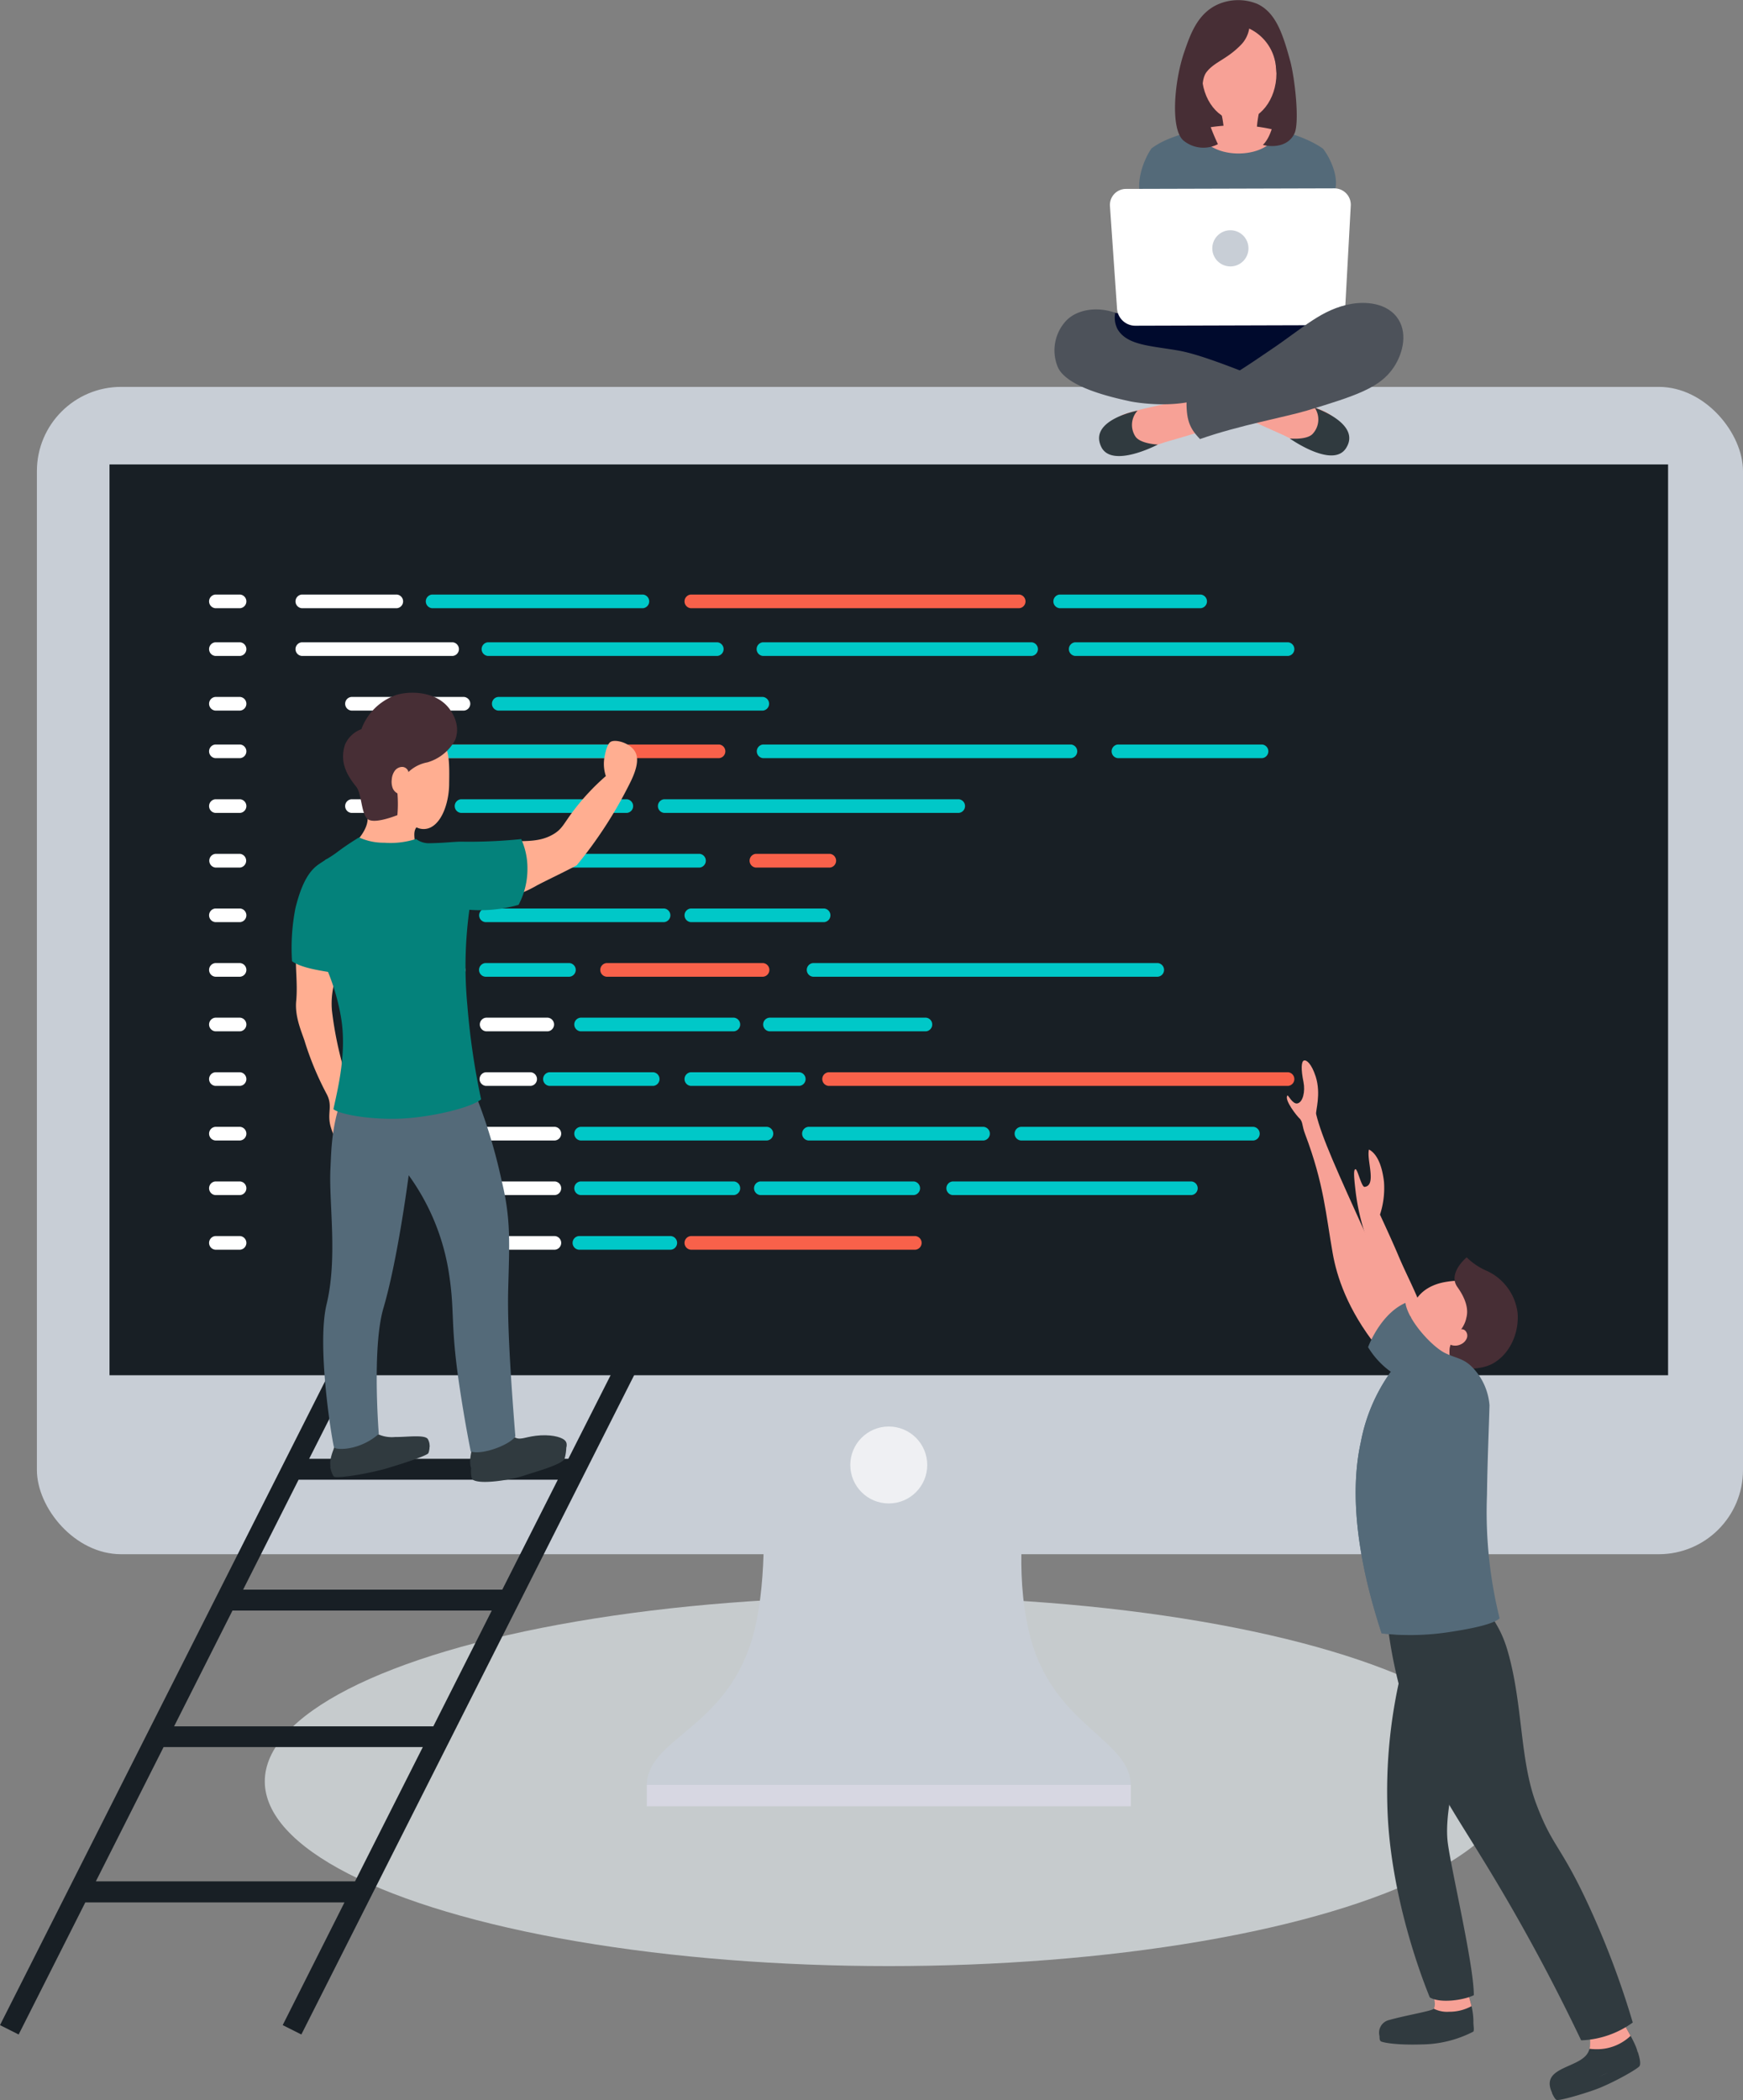 <?xml version="1.0" encoding="utf-8"?><svg xmlns="http://www.w3.org/2000/svg" viewBox="0 0 310.37 373.94"><rect x="0" y="0" width="310.37" height="373.94" fill="#808080" stroke="none"/><defs><style>.cls-1{fill:#e4ebef;}.cls-1,.cls-5{opacity:0.7;}.cls-2{fill:#c8ced6;}.cls-3{fill:#d7d7e2;}.cls-4{fill:#181f25;}.cls-5,.cls-6{fill:#fff;}.cls-7{fill:#00c8c8;}.cls-8{fill:#f8614a;}.cls-9{fill:#000a2d;}.cls-10{fill:#f7a196;}.cls-11{fill:#546a79;}.cls-12{fill:#472e35;}.cls-13{fill:#303a3f;}.cls-14{fill:#4d525a;}.cls-15{fill:#ffae91;}.cls-16{fill:#04827b;}</style></defs><title>Adding_Data_Q</title><g id="Layer_2" data-name="Layer 2"><g id="Layer_3" data-name="Layer 3"><ellipse class="cls-1" cx="158.26" cy="317.2" rx="111.11" ry="32.89"/><path class="cls-2" d="M135.88,268.86s.89,13.86-2.09,23.41c-4.9,15.7-18.62,17.35-18.62,25.7,0,.15,86.19.19,86.19,0,0-8-13-10.5-17.51-25.13-3.38-11-1.43-24-1.43-24Z"/><rect class="cls-3" x="115.18" y="317.82" width="86.18" height="3.81"/><rect class="cls-2" x="6.57" y="68.89" width="303.8" height="207.86" rx="15"/><rect class="cls-4" x="19.5" y="82.7" width="277.53" height="162.18"/><circle class="cls-5" cx="158.26" cy="260.86" r="6.85"/><path class="cls-6" d="M70.67,108.3H53.73a1.22,1.22,0,0,1,0-2.43H70.67a1.22,1.22,0,0,1,0,2.43Z"/><path class="cls-7" d="M114.49,108.3H76.93a1.22,1.22,0,0,1,0-2.43h37.56a1.22,1.22,0,0,1,0,2.43Z"/><path class="cls-7" d="M213.81,108.3H188.68a1.22,1.22,0,0,1,0-2.43h25.13a1.22,1.22,0,0,1,0,2.43Z"/><path class="cls-8" d="M181.5,108.3H123a1.22,1.22,0,0,1,0-2.43H181.5a1.22,1.22,0,0,1,0,2.43Z"/><path class="cls-6" d="M80.61,116.8H53.73a1.22,1.22,0,0,1,0-2.43H80.61a1.22,1.22,0,0,1,0,2.43Z"/><path class="cls-7" d="M127.74,116.8H86.87a1.22,1.22,0,0,1,0-2.43h40.87a1.22,1.22,0,0,1,0,2.43Z"/><path class="cls-7" d="M229.37,116.8H191.44a1.22,1.22,0,0,1,0-2.43h37.93a1.22,1.22,0,0,1,0,2.43Z"/><path class="cls-7" d="M183.71,116.8H135.84a1.22,1.22,0,0,1,0-2.43h47.87a1.22,1.22,0,0,1,0,2.43Z"/><path class="cls-6" d="M82.63,126.53H62.57a1.22,1.22,0,0,1,0-2.43H82.63a1.22,1.22,0,0,1,0,2.43Z"/><path class="cls-7" d="M135.84,126.53H88.71a1.22,1.22,0,0,1,0-2.43h47.13a1.22,1.22,0,0,1,0,2.43Z"/><path class="cls-6" d="M68.82,135H62.57a1.22,1.22,0,0,1,0-2.43h6.25a1.22,1.22,0,0,1,0,2.43Z"/><path class="cls-8" d="M128.05,135H77.39a1.22,1.22,0,0,1,0-2.43h50.66a1.22,1.22,0,0,1,0,2.43Z"/><path class="cls-7" d="M190.71,135H135.87a1.22,1.22,0,0,1,0-2.43h54.84a1.22,1.22,0,0,1,0,2.43Z"/><path class="cls-7" d="M224.74,135H199.05a1.22,1.22,0,0,1,0-2.43h25.69a1.22,1.22,0,0,1,0,2.43Z"/><path class="cls-7" d="M108.88,135H77.39a1.22,1.22,0,0,1,0-2.43h31.49a1.22,1.22,0,0,1,0,2.43Z"/><path class="cls-6" d="M75.3,144.75H62.57a1.22,1.22,0,0,1,0-2.43H75.3a1.22,1.22,0,0,1,0,2.43Z"/><path class="cls-7" d="M111.63,144.75H82.08a1.22,1.22,0,0,1,0-2.43h29.55a1.22,1.22,0,0,1,0,2.43Z"/><path class="cls-7" d="M170.73,144.75H118.26a1.22,1.22,0,0,1,0-2.43h52.47a1.22,1.22,0,0,1,0,2.43Z"/><path class="cls-6" d="M81.75,154.48H69.1a1.23,1.23,0,0,1,0-2.44H81.75a1.23,1.23,0,0,1,0,2.44Z"/><path class="cls-7" d="M124.61,154.48H86.43a1.23,1.23,0,0,1,0-2.44h38.18a1.23,1.23,0,0,1,0,2.44Z"/><path class="cls-8" d="M147.81,154.48H134.55a1.23,1.23,0,0,1,0-2.44h13.26a1.23,1.23,0,0,1,0,2.44Z"/><path class="cls-6" d="M81.75,164.2H69.1a1.22,1.22,0,0,1,0-2.43H81.75a1.22,1.22,0,0,1,0,2.43Z"/><path class="cls-7" d="M118.26,164.2H86.43a1.22,1.22,0,0,1,0-2.43h31.83a1.22,1.22,0,0,1,0,2.43Z"/><path class="cls-7" d="M146.71,164.2H123a1.22,1.22,0,0,1,0-2.43h23.76a1.22,1.22,0,0,1,0,2.43Z"/><path class="cls-6" d="M81.75,173.92H69.1a1.22,1.22,0,0,1,0-2.43H81.75a1.22,1.22,0,0,1,0,2.43Z"/><path class="cls-7" d="M101.41,173.92h-15a1.22,1.22,0,0,1,0-2.43h15a1.22,1.22,0,0,1,0,2.43Z"/><path class="cls-7" d="M206.17,173.92h-61.4a1.22,1.22,0,0,1,0-2.43h61.4a1.22,1.22,0,0,1,0,2.43Z"/><path class="cls-8" d="M135.93,173.92H108a1.22,1.22,0,0,1,0-2.43h27.89a1.22,1.22,0,0,1,0,2.43Z"/><path class="cls-6" d="M97.55,183.64h-11a1.22,1.22,0,0,1,0-2.43h11a1.22,1.22,0,0,1,0,2.43Z"/><path class="cls-7" d="M130.69,183.64H103.37a1.22,1.22,0,0,1,0-2.43h27.32a1.22,1.22,0,0,1,0,2.43Z"/><path class="cls-7" d="M164.93,183.64H137a1.22,1.22,0,0,1,0-2.43h27.89a1.22,1.22,0,0,1,0,2.43Z"/><path class="cls-6" d="M94.51,193.36h-8a1.22,1.22,0,0,1,0-2.43h8a1.22,1.22,0,0,1,0,2.43Z"/><path class="cls-7" d="M116.33,193.36H97.82a1.22,1.22,0,0,1,0-2.43h18.51a1.22,1.22,0,0,1,0,2.43Z"/><path class="cls-8" d="M229.37,193.36H147.53a1.22,1.22,0,0,1,0-2.43h81.84a1.22,1.22,0,0,1,0,2.43Z"/><path class="cls-7" d="M142.29,193.36H123a1.22,1.22,0,0,1,0-2.43h19.34a1.22,1.22,0,0,1,0,2.43Z"/><path class="cls-6" d="M98.82,203.08H86.5a1.22,1.22,0,0,1,0-2.43H98.82a1.22,1.22,0,0,1,0,2.43Z"/><path class="cls-7" d="M136.58,203.08H103.37a1.22,1.22,0,0,1,0-2.43h33.21a1.22,1.22,0,0,1,0,2.43Z"/><path class="cls-7" d="M223.2,203.08H181.78a1.22,1.22,0,0,1,0-2.43H223.2a1.22,1.22,0,0,1,0,2.43Z"/><path class="cls-7" d="M175.15,203.08H143.94a1.22,1.22,0,0,1,0-2.43h31.21a1.22,1.22,0,0,1,0,2.43Z"/><path class="cls-6" d="M98.82,212.8H86.5a1.22,1.22,0,0,1,0-2.43H98.82a1.22,1.22,0,0,1,0,2.43Z"/><path class="cls-7" d="M130.69,212.8H103.37a1.22,1.22,0,0,1,0-2.43h27.32a1.22,1.22,0,0,1,0,2.43Z"/><path class="cls-7" d="M212.16,212.8H169.63a1.22,1.22,0,0,1,0-2.43h42.53a1.22,1.22,0,0,1,0,2.43Z"/><path class="cls-7" d="M162.72,212.8H135.38a1.22,1.22,0,0,1,0-2.43h27.34a1.22,1.22,0,0,1,0,2.43Z"/><path class="cls-6" d="M98.82,222.53H86.5a1.22,1.22,0,0,1,0-2.43H98.82a1.22,1.22,0,0,1,0,2.43Z"/><path class="cls-6" d="M42.76,108.3H38.34a1.22,1.22,0,0,1,0-2.43h4.42a1.22,1.22,0,0,1,0,2.43Z"/><path class="cls-6" d="M42.76,116.8H38.34a1.22,1.22,0,0,1,0-2.43h4.42a1.22,1.22,0,0,1,0,2.43Z"/><path class="cls-6" d="M42.76,126.53H38.34a1.22,1.22,0,0,1,0-2.43h4.42a1.22,1.22,0,0,1,0,2.43Z"/><path class="cls-6" d="M42.76,135H38.34a1.22,1.22,0,0,1,0-2.43h4.42a1.22,1.22,0,0,1,0,2.43Z"/><path class="cls-6" d="M42.76,144.75H38.34a1.22,1.22,0,0,1,0-2.43h4.42a1.22,1.22,0,0,1,0,2.43Z"/><path class="cls-6" d="M42.76,154.48H38.34a1.23,1.23,0,0,1,0-2.44h4.42a1.23,1.23,0,0,1,0,2.44Z"/><path class="cls-6" d="M42.76,164.2H38.34a1.22,1.22,0,0,1,0-2.43h4.42a1.22,1.22,0,0,1,0,2.43Z"/><path class="cls-6" d="M42.76,173.92H38.34a1.22,1.22,0,0,1,0-2.43h4.42a1.22,1.22,0,0,1,0,2.43Z"/><path class="cls-6" d="M42.76,183.64H38.34a1.22,1.22,0,0,1,0-2.43h4.42a1.22,1.22,0,0,1,0,2.43Z"/><path class="cls-6" d="M42.76,193.36H38.34a1.22,1.22,0,0,1,0-2.43h4.42a1.22,1.22,0,0,1,0,2.43Z"/><path class="cls-6" d="M42.76,203.08H38.34a1.22,1.22,0,0,1,0-2.43h4.42a1.22,1.22,0,0,1,0,2.43Z"/><path class="cls-6" d="M42.76,212.8H38.34a1.22,1.22,0,0,1,0-2.43h4.42a1.22,1.22,0,0,1,0,2.43Z"/><path class="cls-6" d="M42.76,222.53H38.34a1.22,1.22,0,0,1,0-2.43h4.42a1.22,1.22,0,0,1,0,2.43Z"/><path class="cls-7" d="M119.46,222.53H103.07a1.22,1.22,0,0,1,0-2.43h16.39a1.22,1.22,0,0,1,0,2.43Z"/><path class="cls-8" d="M163,222.53H123a1.22,1.22,0,0,1,0-2.43H163a1.22,1.22,0,0,1,0,2.43Z"/><path class="cls-9" d="M197.87,55.59a110.23,110.23,0,0,0,19.54,1.5c12.88-.15,19.68-2.48,20.42-.62.84,2.11-6.45,8.59-15,10-3.63.61-8.32-.78-17.69-3.55-2.71-.81-6-1.91-7.06-4.7A5.49,5.49,0,0,1,197.87,55.59Z"/><path class="cls-10" d="M198.9,80.6c-1.43-.8-2.46-1-2-3.2.6-2.85,3.16-3.68,4.38-4,6.93-1.89,13.43-2.74,14.8-2.47.47,1.87,1.59,2.91,2.06,4.79-3.35.73-6,1.7-9.9,2.79S200.75,81.63,198.9,80.6Z"/><path class="cls-11" d="M203.18,35.07c-1-2.49.41-6.6,1.88-8.66,1.73-1.25,3.58-2.05,7.52-3.14a30,30,0,0,1,10-.86c6.32.55,10.78,2.49,13,4.06,1.37,1.77,2.9,5.16,2.08,7.57C234.91,42.06,206.37,43.08,203.18,35.07Z"/><path class="cls-6" d="M198.91,55a3.26,3.26,0,0,0,3.2,3l34.27-.1a3.2,3.2,0,0,0,3.15-3l1-18.36a2.92,2.92,0,0,0-2.93-3l-37.09.1a2.86,2.86,0,0,0-2.87,3Z"/><rect class="cls-12" x="212.19" y="11.44" width="15.7" height="12.14"/><path class="cls-10" d="M224.38,18.78c-.28,2.06-1,4.44-.27,6.6-1.8.15-4.36-.3-6.17-.16a17.37,17.37,0,0,0-1-6.82C219.53,18.62,221.82,18.56,224.38,18.78Z"/><ellipse class="cls-10" cx="220.65" cy="13.08" rx="6.64" ry="8.46"/><path class="cls-10" d="M236.71,80.51c1.53-.6,2.58-.66,2.43-2.89-.2-2.91-2.62-4.09-3.79-4.59-6.59-2.83-12.92-4.56-14.31-4.49-.72,1.8-2,2.67-2.7,4.47,3.22,1.18,5.7,2.51,9.42,4.12S234.74,81.27,236.71,80.51Z"/><path class="cls-13" d="M234.11,72.6s8.41,2.83,5.56,7.22c-2.38,3.67-10-1.74-10-1.74s3.13.32,4.13-.89A3.75,3.75,0,0,0,234.11,72.6Z"/><path class="cls-10" d="M222.54,22.41a30.46,30.46,0,0,0-8.93.6c0,2.39,3.11,4.32,6.9,4.32s6.68-1.81,6.89-4.09A29.79,29.79,0,0,0,222.54,22.41Z"/><path class="cls-12" d="M222.44,5.09a5.4,5.4,0,0,1-1.57,3c-2.47,2.5-4.6,2.93-6,4.71-1.24,1.54-1.18,6.14,2,12.87a5.58,5.58,0,0,1-6-.54c-2.51-1.78-1.83-10.54,0-15.85,1.09-3.18,2.36-6.86,6-8.5A9,9,0,0,1,223.9.7c3.23,1.54,4.48,5.13,5.85,10.19.83,3.09,1.7,11,.73,12.92-1.11,2.27-3.74,2.45-5.61,2,2.91-2.8,2.67-11.4,2.33-13.94A8.37,8.37,0,0,0,222.44,5.09Z"/><path class="cls-14" d="M211.29,70.82c5.76-2,12.07-6.59,14.89-8.47,5.88-3.94,9.13-7.31,14.52-8.25,1.35-.24,5.69-.63,8,2.33,2,2.58,1.25,6.32-.54,9-2.43,3.61-6.58,5-15.48,7.69-3.63,1.1-12.07,2.62-19,5.06C211.77,76.21,211.18,74.71,211.29,70.82Z"/><path class="cls-13" d="M202.56,73.12s-8.71,1.65-6.49,6.4c1.85,4,10.1-.36,10.1-.36s-3.14-.12-4-1.45A3.76,3.76,0,0,1,202.56,73.12Z"/><path class="cls-14" d="M222.17,66.5c-5.1-2-9.45-3.58-12.4-4.09-5-.86-9.08-.93-10.77-3.79a4.43,4.43,0,0,1-.41-2.92c-3-1.09-6.61-.73-8.69,1.35a7.75,7.75,0,0,0-1.51,8.39c1.65,3.49,9.38,5.27,12.74,6,1.18.27,8.47,1.43,13.51-.74C218.11,69.25,220.67,67.9,222.17,66.5Z"/><path class="cls-2" d="M222.31,44.23A3.22,3.22,0,1,1,219.09,41,3.22,3.22,0,0,1,222.31,44.23Z"/><path class="cls-13" d="M260.17,351.88c2.85,6.2,2.11,9.09,2.11,9.09a17.64,17.64,0,0,1-8.55,2.54c-6.31.42-8.08-.95-8.08-.95a2.31,2.31,0,0,1,1.64-2.85c3.22-.9,7.35-1.55,8-2,.88-.61.19-2.16-1.2-5.95Z"/><path class="cls-10" d="M260.17,351.88a26.62,26.62,0,0,1,1.86,5.34,8.18,8.18,0,0,1-4,1,5.2,5.2,0,0,1-2.71-.54c.5-.91-.1-2.76-1.26-5.93Z"/><path class="cls-13" d="M262.33,361.77c.24-.14,0-1.56,0-1.56s-2.72,1.9-9.45,2.51a65,65,0,0,1-7.21-.27s-.13.87.26,1.06,2.59.67,7.18.53A20.5,20.5,0,0,0,262.33,361.77Z"/><path class="cls-13" d="M249.47,294.9l.56.79a90.94,90.94,0,0,0-2.93,27.47c.62,13,4.78,25.84,7.5,32.51,1.9,1.11,6.1.47,7.84-.4,0-5.4-4-22.17-4.64-27.15-.61-4.72,1.22-11.76,1.92-14.42Q254.59,304.3,249.47,294.9Z"/><path class="cls-10" d="M253.07,232.79c-1.18-3.22-2.73-6-4.17-9.46-.93-2.18-2.22-5-3.17-7.05a15.21,15.21,0,0,0,.71-5.86c-.42-3.56-1.56-5.15-2.67-5.73-.48,1.77,1.43,6.42-.78,6.65-.57.06-1.25-3.22-1.63-3.15s-.26,1.45,0,3.72c.6,5.16,1.87,8.13,3,11.93,2.3,7.84,1.63,11,3.6,11.66C248.77,235.76,250.3,235.66,253.07,232.79Z"/><path class="cls-13" d="M281.87,360c.95,1.24,1.9,3.54.92,5.45-1.54,3-9.16,2.48-6.14,7.72a11,11,0,0,0,7.33-2.69c3-2.78,7.74-1.14,7.66-4.71-.05-1.94-3.48-6.39-3.83-8.7C286.6,357.53,283.07,359.53,281.87,360Z"/><path class="cls-10" d="M251.7,238a7.76,7.76,0,0,1,.34-6.41c1.63-2.74,4.74-3.23,5.74-3.38.56-.09,5-.78,6.76,1.69,1.95,2.77-1,7.46-3,9.62-1,1-3.59,3.79-6.25,3C253,242,252.06,239.15,251.7,238Z"/><path class="cls-12" d="M259.49,229.14c-1.72-2.48,1.68-5.25,1.68-5.25a11.64,11.64,0,0,0,3.66,2.44,9.51,9.51,0,0,1,5.41,7.5c.26,3.62-1.42,7.33-4.48,9-2.32,1.24-5.7.87-6.65.81a4.42,4.42,0,0,1-1-3c-.1-2.33,2.5-3.36,3-6C261.41,233.53,261.35,231.73,259.49,229.14Z"/><path class="cls-10" d="M245.19,239.83c-5.31-6.72-7.16-12.59-7.88-16.66-1.22-6.88-1.56-12.38-4.91-21.22-.58-1.53-.37-2-.89-2.69-.56-.48-2.93-3.49-2.25-4.2.1-.11.93,1.6,1.76,1.42,1-.21,1.42-2.14,1.09-3.8-.48-2.33-.39-3.69.08-3.84s1.35.58,2.09,2.85c1,3.13-.05,6.16.08,6.69,1,4.16,3.71,10.06,9.14,22.08,1.56,3.45,3.76,8.09,6.64,13.52Z"/><path class="cls-10" d="M287.81,357.07c.2,1.38,1.51,3.52,2.54,5.44a8.64,8.64,0,0,1-6.11,2.38,9.42,9.42,0,0,1-1.2-.08,5.79,5.79,0,0,0-1.17-4.81C283.07,359.53,286.6,357.53,287.81,357.07Z"/><path class="cls-13" d="M264.67,285.89c.81,2.39,2.48,3.49,3.83,8.22,2.7,9.46,2.1,19.28,5.07,27.14,2.8,7.41,4.22,7.27,8.78,16.89a153.87,153.87,0,0,1,8.39,22,16.75,16.75,0,0,1-9.19,3.17,342.85,342.85,0,0,0-18.12-33.21c-4.77-7.77-8.9-13.71-12.27-23.31a82.52,82.52,0,0,1-4.39-20.72C252.47,286,259,286,264.67,285.89Z"/><path class="cls-11" d="M250.26,232c-3.68,1.62-5.89,5.9-6.65,7.88a14.79,14.79,0,0,0,4.06,4.39,31.58,31.58,0,0,0-5.35,12.53c-2.9,13.05,1.83,28.28,3.7,34.06a45.86,45.86,0,0,0,12.51-.32c2.93-.45,7.39-1.27,8.5-2.38a78.65,78.65,0,0,1-2.25-21.93c.09-6.58.35-12.07.45-16a10.92,10.92,0,0,0-2.74-6.43c-1.77-2-3.12-1.85-5.25-2.91C254.88,239.67,250.72,235.11,250.26,232Z"/><path class="cls-10" d="M259.54,237.05a.94.94,0,0,1,1.32-.16,1.27,1.27,0,0,1,.34,1.37,2,2,0,0,1-1,1.08,2.29,2.29,0,0,1-1.56.22,1.68,1.68,0,0,1-1.18-1"/><path class="cls-13" d="M291.62,365.33s.71,2,.32,2.57c-.28.44-3.88,2.54-7,3.84-1.86.78-7.17,2.38-7.76,2.18-.36-.12-.83-1.26-.83-1.26s6.17-1.91,8.12-2.78A24,24,0,0,0,291.62,365.33Z"/><path class="cls-11" d="M245.18,261.15a90.57,90.57,0,0,1,2.55-16.86l-.19.13a31.35,31.35,0,0,0-5.22,12.33c-2.9,13.05,1.83,28.28,3.7,34.06a44.09,44.09,0,0,0,6.36.26C249.18,283.63,244.89,273.89,245.18,261.15Z"/><path class="cls-4" d="M118,226.55,101.2,259.76H55.05L71,228.22l-3.32-1.67L0,360.6l3.32,1.67,11.87-23.52H61.34l-11,21.85,3.32,1.67,67.64-134ZM99.33,263.48l-9.89,19.58H43.29l9.88-19.58Zm-11.76,23.3L77.16,307.4H31l10.4-20.62ZM17.07,335l12.06-23.91H75.29L63.22,335Z"/><path class="cls-15" d="M78.74,132.7c1.37.23,1.28,4.18,1.24,6.8,0,3-1.06,6.67-3.25,7.81a2.83,2.83,0,0,1-3.44-.67c-5.33-4.8-2-9.56,0-11.6C74.21,134.14,77.21,132.44,78.74,132.7Z"/><path class="cls-13" d="M59.22,254.69c-.13.9.65,2.12.14,3.48-1,2.57-.4,3.5-.14,3.68,2.23,1.53,5.59-.08,8.37-1,3.35-1.11,8.83-2.78,8.83-2.78a2.4,2.4,0,0,0-.21-1.77c-.42-.9-3.67-.4-5.86-.42a6,6,0,0,1-3.55-.76c-.78-.52-.63-1.4-.9-1.88Z"/><path class="cls-13" d="M84.16,255.66c.49,1.74-1.48,5,.35,6.75,1.6,1.53,4.52.07,7.93-.56,4.46-.82,5.86-.7,7-2,1-1.17,1.9-2.42,1.24-3.27-.43-.54-1.93-1.11-4.37-1-2.59.15-3.41.87-4.44.46s-1.53-1.69-2-2.41C88.08,254.36,86,254.94,84.16,255.66Z"/><path class="cls-15" d="M52.75,169.63c-.23,2.36.28,5.42,0,8.53-.28,2.68.79,5.17,1.44,7.05a54.05,54.05,0,0,0,4,9.64c1.14,2.19-.05,3.39.74,5.94.62,2,1.71,3.83,3.2,3.88,1.9-1.26.65-3.24.66-8a10.79,10.79,0,0,0-1.18-5,64.86,64.86,0,0,1-2.5-11.7,14.36,14.36,0,0,1,1.53-7.83C58.05,171.4,55.28,170.4,52.75,169.63Z"/><path class="cls-15" d="M73.8,150.5c.28-1.32-.83-3.05,1.54-4-.45-.71-.36-2.43-3.44-3.53a10.07,10.07,0,0,0-6.91.1,6.18,6.18,0,0,1,.46,3c-.17,1.83-1.78,3.51-2.15,3.94C66.59,150.06,70.51,150.45,73.8,150.5Z"/><path class="cls-12" d="M80.05,126.24c-2.36-3.2-7.11-3.26-9.55-2.47a10.14,10.14,0,0,0-6.15,6.07,5.08,5.08,0,0,0-2.93,2.78c-.86,2.78,0,5,2,7.45,1.05,1.32.87,5.06,2.16,5.85,1,.62,3.49-.12,5.18-.77a23,23,0,0,0,0-4c-.17-.95,1.62-3.26,2-3.71a6.61,6.61,0,0,1,3.34-1.69A8.23,8.23,0,0,0,81,131.85C81.29,131.23,82.06,129,80.05,126.24Z"/><path class="cls-15" d="M72.74,137.49a1.17,1.17,0,0,0-1.13-.93,1.68,1.68,0,0,0-1.35.74,3,3,0,0,0-.5,1.5,3.27,3.27,0,0,0,.16,1.52A1.8,1.8,0,0,0,71,141.37a1.25,1.25,0,0,0,1.37-.43"/><path class="cls-15" d="M91.46,149.81c2.23-.07,4.62.08,6.82-1.12,1.84-1,2-1.91,3.82-4.31a40.87,40.87,0,0,1,5.78-6.19,6.89,6.89,0,0,1-.21-3.55c.24-1.2.57-2.29,1.11-2.57.85-.44,3.25.15,4.24,1.67s.07,3.93-1,6a76.42,76.42,0,0,1-9.32,14.33c-1.81,1-4.54,2.27-7,3.54a23.12,23.12,0,0,1-3.9,1.81Z"/><path class="cls-13" d="M58.79,261.16s.31,1.62.76,1.81c.7.27,5.85-.49,9.39-1.53,1.89-.56,6.33-1.95,7.24-2.58.3-.21.31-1.42.31-1.42a73.1,73.1,0,0,1-8,2.67A30.17,30.17,0,0,1,58.79,261.16Z"/><path class="cls-13" d="M83.87,261.48s-.09,1.71.32,2c1.35.93,6.94,0,9-.69s6.73-1.95,7.33-3a8.31,8.31,0,0,0,.32-2.5s-.73,2.4-8.34,4C86.46,262.64,83.87,261.48,83.87,261.48Z"/><path class="cls-11" d="M72.81,209a11.78,11.78,0,0,1-2.58-3.1,17.85,17.85,0,0,1-2.47-4.07,22.64,22.64,0,0,1-1.29-4.28c-.17-.94-.23-1.87-.31-2.82-1.54,0-3.57,0-5,0-2.14,5.41-2.16,10-2.32,13.35-.31,6.1,1.33,15.85-.7,24.22C56.31,240,59.3,257.6,59.51,257.8c.93.46,4.78.31,7.94-2.47,0,0-1.24-15.37.82-22.38C70.68,224.76,72.49,211.44,72.81,209Z"/><path class="cls-11" d="M90.49,229.72c.21-8.25.54-12.56-1.18-19.55a96.6,96.6,0,0,0-4.87-15.85c-5.61,0-12.55.28-18.7.39.13.94.29,1.87.49,2.79a28.2,28.2,0,0,0,1.39,4.7A23.88,23.88,0,0,0,70,206.46a21.21,21.21,0,0,0,1.52,1.91,6.48,6.48,0,0,0,1.29.95A40.15,40.15,0,0,1,80,227.12c.92,6.13.29,8.41,1.48,17.34.6,4.46,1.54,10,2.35,14,2,.67,6.92-1.15,7.94-2.68C90.9,245,90.34,235.62,90.49,229.72Z"/><path class="cls-16" d="M58.17,170.1a34.81,34.81,0,0,1-.93-6.18,28.28,28.28,0,0,1,0-6.24c.23-1.38.61-3.4,1-4.75-.4.26-1.38.87-1.81,1.21-1.65,1.3-2.83,3.59-3.81,7.51a36.68,36.68,0,0,0-.62,9.51c1.6,1.16,4.75,1.62,7,2C58.74,172.25,58.39,171,58.17,170.1Z"/><path class="cls-16" d="M92.81,149.41a90.77,90.77,0,0,1-10.67.46c-1.28,0-3,.24-5.75.28a3.75,3.75,0,0,1-2.31-.76,14.8,14.8,0,0,1-5.66.67,10.56,10.56,0,0,1-4.5-.95c-1,.63-2.13,1.33-3.62,2.43-1,.78-1.77,1.21-2.44,1.63-.3,1.41-.58,2.82-.77,4.25a32,32,0,0,0-.26,6.34,41.91,41.91,0,0,0,.82,6.31c.2,1,.45,1.93.72,2.89h0a38.89,38.89,0,0,1,2.32,8c1.14,6.37-.55,12.95-1.32,16.54,1.19,1,7.19,2,12.69,1.65,4.91-.31,11.75-1.86,13.61-3.4A128.9,128.9,0,0,1,83.22,179a73.85,73.85,0,0,1,.36-17,25,25,0,0,0,8.76-.88,13.63,13.63,0,0,0,1.58-6.4A12.55,12.55,0,0,0,92.81,149.41Z"/></g></g></svg>